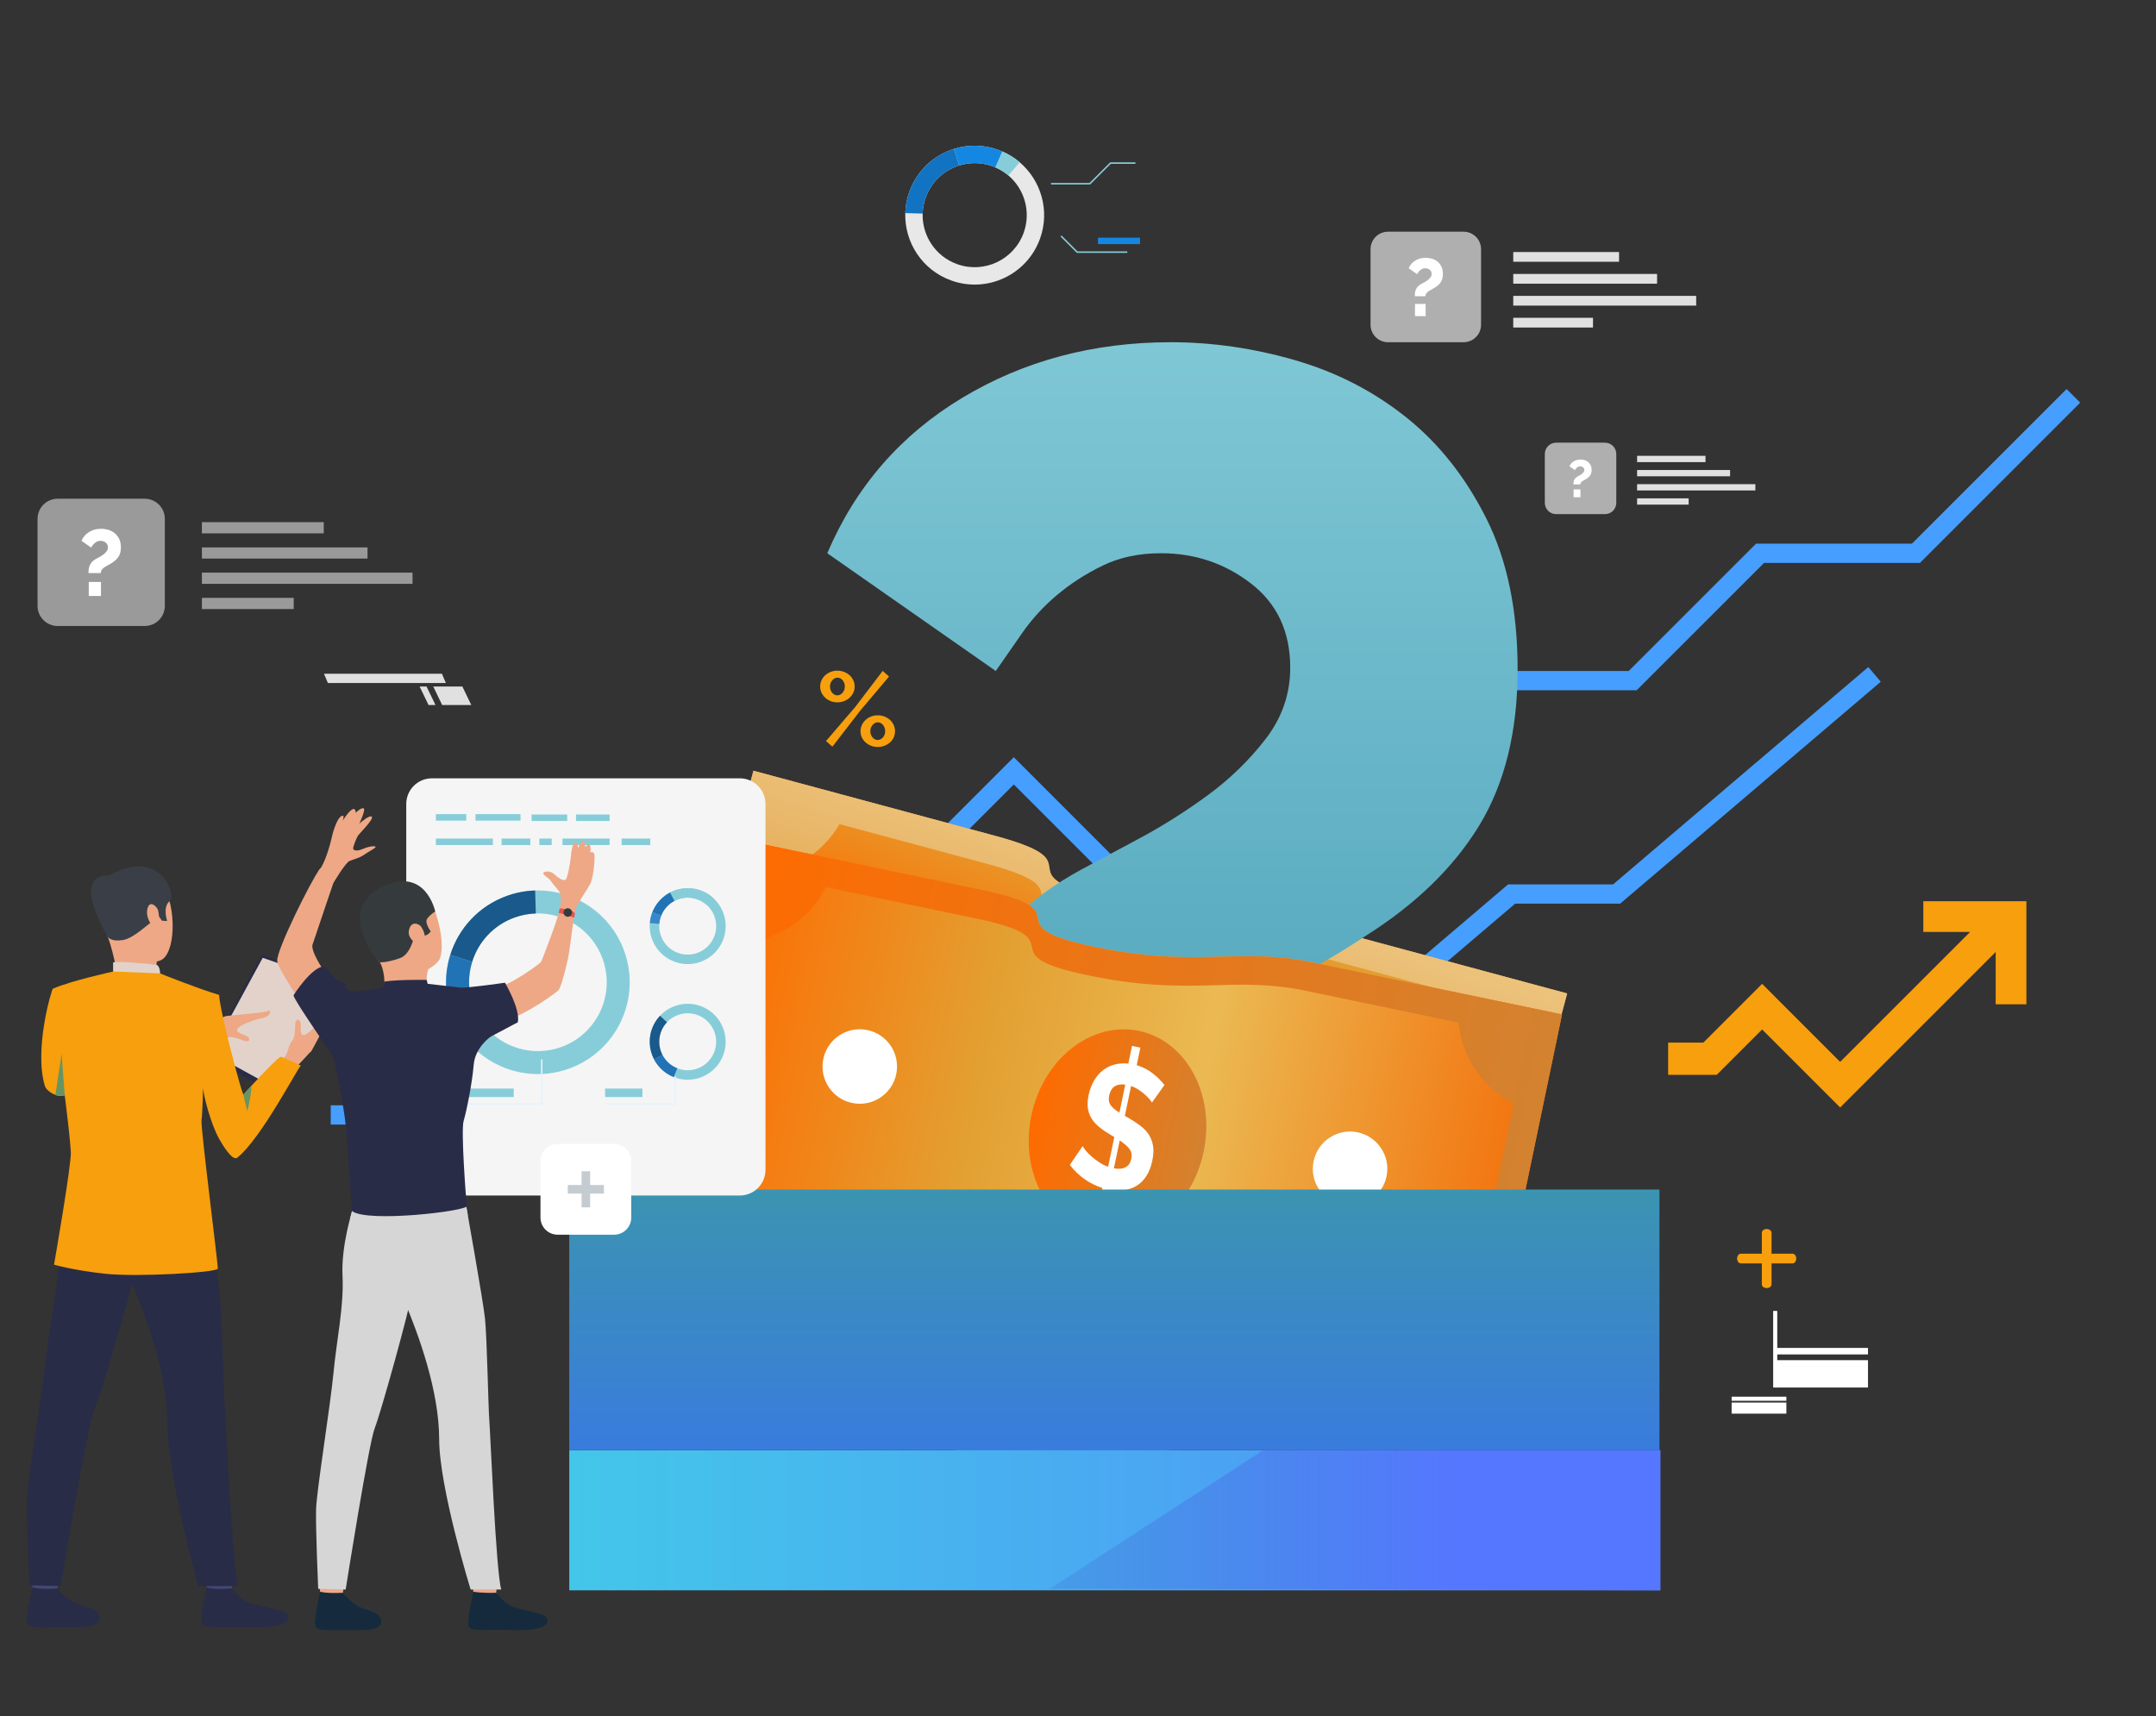 <svg width="402" height="320" viewBox="0 0 402 320" fill="none" xmlns="http://www.w3.org/2000/svg">
<rect x="0" y="0" width="402" height="320" fill="#333333" stroke="none"/>
<path d="M75.018 209.703H61.664V206.112H73.531L93.585 186.057L108.167 200.639L142.999 165.806L153.713 176.521L189.029 141.204L210.192 162.367H234.321L271.563 125.125H303.681L327.425 101.381H356.49L385.328 72.543L387.868 75.082L357.977 104.972H328.913L305.169 128.716H273.05L235.808 165.958H208.705L189.029 146.283L153.713 181.599L142.999 170.885L108.167 205.717L93.585 191.136L75.018 209.703Z" fill="url(#paint0_linear_94_174)"/>
<path d="M72.243 228.31L69.915 225.577L95.632 204.188H119.101L172.35 158.824L205.653 187.196H230.213L242.626 197.771L281.192 164.916H300.767L348.355 124.389L350.684 127.123L302.089 168.507H282.514L242.626 202.489L228.89 190.787H204.331L172.35 163.541L120.423 207.779H96.954L72.243 228.31Z" fill="url(#paint1_linear_94_174)"/>
<path d="M292.21 185.252L273.355 255.257L227.447 242.892C213.561 239.152 206.186 242.834 186.916 237.644C167.645 232.454 185.956 231.049 166.686 225.859L121.627 213.723L140.482 143.72L185.54 155.856C204.81 161.046 186.499 162.452 205.77 167.642C225.04 172.832 232.415 169.147 246.301 172.887L292.21 185.252Z" fill="url(#paint2_linear_94_174)"/>
<path d="M224.037 206.933C221.23 217.357 211.859 223.896 203.107 221.539C194.356 219.182 189.537 208.821 192.344 198.397C195.152 187.973 204.522 181.434 213.274 183.791C222.026 186.148 226.845 196.509 224.037 206.933Z" fill="url(#paint3_linear_94_174)"/>
<path d="M214.919 197.279C214.856 197.103 214.713 196.871 214.488 196.583C214.263 196.295 213.989 195.987 213.664 195.661C213.34 195.335 212.971 195.02 212.558 194.715C212.145 194.411 211.7 194.16 211.222 193.963L209.739 199.466L210.329 199.83C211.137 200.366 211.858 200.902 212.494 201.436C213.128 201.971 213.629 202.561 213.996 203.206C214.363 203.85 214.587 204.565 214.669 205.349C214.751 206.133 214.652 207.045 214.373 208.084C214.058 209.25 213.623 210.202 213.068 210.939C212.512 211.677 211.876 212.233 211.161 212.609C210.446 212.985 209.672 213.204 208.841 213.264C208.009 213.324 207.169 213.262 206.321 213.08L205.378 216.579L203.84 216.165L204.791 212.634C203.624 212.205 202.539 211.589 201.537 210.785C200.535 209.981 199.682 209.052 198.976 207.997L201.559 204.633C201.65 204.839 201.825 205.126 202.084 205.491C202.343 205.856 202.671 206.235 203.07 206.626C203.468 207.018 203.922 207.407 204.432 207.795C204.941 208.183 205.492 208.501 206.084 208.752L207.558 203.28C207.415 203.197 207.274 203.108 207.135 203.013C206.996 202.919 206.858 202.819 206.721 202.714C205.929 202.182 205.261 201.655 204.714 201.133C204.168 200.61 203.745 200.053 203.447 199.461C203.148 198.869 202.976 198.231 202.931 197.548C202.886 196.865 202.981 196.089 203.215 195.219C203.5 194.159 203.905 193.25 204.43 192.493C204.954 191.736 205.557 191.13 206.238 190.677C206.919 190.224 207.665 189.924 208.473 189.778C209.282 189.632 210.108 189.627 210.951 189.763L211.825 186.518L213.363 186.932L212.498 190.145C213.597 190.555 214.557 191.121 215.38 191.843C216.202 192.565 216.89 193.33 217.442 194.138L214.919 197.279ZM207.043 195.499C206.848 196.22 206.902 196.82 207.204 197.299C207.505 197.778 208.026 198.277 208.766 198.795L210.154 193.641C208.496 193.331 207.459 193.951 207.043 195.499ZM210.486 207.514C210.68 206.793 210.592 206.167 210.222 205.635C209.852 205.103 209.286 204.553 208.523 203.983L207.144 209.105C208.972 209.529 210.086 208.999 210.486 207.514Z" fill="#79FDAA"/>
<path d="M286.959 183.837L273.491 180.21L246.301 172.887C232.415 169.147 225.04 172.832 205.77 167.642C186.499 162.452 204.811 161.046 185.54 155.856L158.508 148.575L145.733 145.135L140.481 143.72L139.067 148.972L135.44 162.44L126.483 195.696L123.042 208.471L121.627 213.723L126.879 215.137L140.347 218.764L166.686 225.858C185.956 231.049 167.645 232.454 186.916 237.644C206.186 242.834 213.562 239.149 227.447 242.889L255.329 250.399C255.329 250.4 255.329 250.401 255.329 250.402L268.104 253.843L273.356 255.257L273.356 255.254L274.771 250.002L278.397 236.537L287.355 203.278L290.796 190.503L292.21 185.252L286.959 183.837ZM257.316 245.301L228.862 237.638C214.976 233.898 207.6 237.583 188.33 232.393C169.06 227.203 187.371 225.797 168.101 220.607L140.982 213.303C140.776 206.851 137.213 200.898 131.58 197.681L140.901 163.075C147.353 162.869 153.306 159.306 156.523 153.673L184.126 161.107C203.396 166.298 185.085 167.703 204.355 172.893C223.626 178.083 231.001 174.398 244.887 178.138L272.855 185.671C273.062 192.123 276.625 198.076 282.258 201.293L272.936 235.902C266.485 236.108 260.533 239.67 257.316 245.301Z" fill="url(#paint4_linear_94_174)"/>
<path d="M167.632 189.24C166.635 192.944 162.824 195.138 159.12 194.14C155.416 193.143 153.222 189.331 154.22 185.628C155.217 181.924 159.029 179.73 162.732 180.728C166.436 181.725 168.63 185.536 167.632 189.24Z" fill="url(#paint5_linear_94_174)"/>
<path d="M257.805 213.527C256.807 217.231 252.996 219.424 249.292 218.427C245.588 217.429 243.395 213.618 244.392 209.914C245.39 206.21 249.201 204.017 252.905 205.014C256.608 206.012 258.802 209.823 257.805 213.527Z" fill="url(#paint6_linear_94_174)"/>
<path d="M177.127 208.395C177.127 203.719 177.432 199.245 178.042 194.974C178.652 190.704 179.819 186.586 181.55 182.622C183.275 178.656 185.767 174.947 189.023 171.488C192.272 168.032 196.544 164.881 201.833 162.032C204.476 160.612 207.981 158.729 212.358 156.389C216.729 154.053 220.998 151.356 225.168 148.306C229.333 145.256 232.946 141.748 235.995 137.782C239.047 133.818 240.572 129.395 240.572 124.514C240.572 117.804 238.133 112.571 233.251 108.806C228.372 105.045 222.775 103.163 216.476 103.163C212.404 103.163 208.797 103.925 205.646 105.45C202.492 106.976 199.646 108.806 197.105 110.94C194.561 113.076 192.377 115.468 190.547 118.109C188.718 120.754 187.088 123.095 185.669 125.124L154.251 103.163C159.536 90.762 167.924 81.101 179.416 74.186C190.902 67.276 203.863 63.816 218.306 63.816C226.031 63.816 233.756 64.935 241.487 67.17C249.212 69.411 256.127 72.967 262.229 77.846C268.328 82.726 273.308 89.033 277.174 96.758C281.036 104.487 282.971 113.839 282.971 124.82C282.971 136.41 280.577 146.123 275.803 153.949C271.023 161.78 263.954 168.643 254.602 174.538C250.333 177.388 246.009 179.928 241.638 182.164C237.264 184.404 233.251 186.738 229.592 189.179C225.932 191.619 222.982 194.365 220.745 197.414C218.506 200.465 217.391 204.126 217.391 208.395H177.127V208.395ZM178.042 283.125V237.373H218.001V283.125H178.042Z" fill="url(#paint7_linear_94_174)"/>
<path d="M291.253 189.167L276.446 260.139L229.903 250.429C215.826 247.492 208.675 251.591 189.138 247.515C169.602 243.439 187.802 240.986 168.266 236.91L122.585 227.38L137.391 156.411L183.072 165.941C202.608 170.017 184.408 172.471 203.944 176.546C223.481 180.622 230.632 176.52 244.71 179.457L291.253 189.167Z" fill="url(#paint8_linear_94_174)"/>
<path d="M224.436 214.725C222.231 225.293 213.251 232.359 204.379 230.508C195.506 228.657 190.101 218.59 192.305 208.022C194.51 197.454 203.49 190.388 212.363 192.239C221.235 194.09 226.641 204.158 224.436 214.725Z" fill="url(#paint9_linear_94_174)"/>
<path d="M214.78 205.61C214.707 205.438 214.55 205.214 214.309 204.939C214.068 204.665 213.777 204.374 213.434 204.067C213.091 203.76 212.705 203.466 212.276 203.186C211.846 202.906 211.387 202.681 210.898 202.511L209.734 208.09L210.343 208.419C211.181 208.909 211.932 209.402 212.597 209.899C213.261 210.397 213.795 210.957 214.198 211.579C214.601 212.202 214.866 212.902 214.994 213.68C215.12 214.458 215.074 215.374 214.854 216.427C214.608 217.61 214.228 218.585 213.715 219.353C213.202 220.121 212.6 220.713 211.908 221.129C211.215 221.546 210.455 221.808 209.629 221.916C208.802 222.024 207.959 222.011 207.102 221.877L206.362 225.424L204.803 225.099L205.55 221.519C204.36 221.159 203.241 220.606 202.195 219.861C201.148 219.115 200.243 218.236 199.478 217.224L201.864 213.717C201.966 213.918 202.157 214.194 202.437 214.543C202.716 214.894 203.066 215.252 203.486 215.62C203.906 215.989 204.382 216.351 204.913 216.709C205.444 217.067 206.012 217.354 206.618 217.569L207.775 212.023C207.628 211.947 207.482 211.866 207.338 211.78C207.193 211.694 207.049 211.602 206.907 211.505C206.086 211.02 205.388 210.532 204.813 210.042C204.237 209.551 203.783 209.019 203.451 208.445C203.119 207.871 202.911 207.244 202.827 206.565C202.743 205.886 202.793 205.105 202.977 204.224C203.201 203.149 203.553 202.218 204.033 201.432C204.513 200.646 205.08 200.007 205.735 199.516C206.388 199.024 207.115 198.682 207.914 198.489C208.713 198.298 209.538 198.245 210.387 198.332L211.073 195.043L212.632 195.368L211.953 198.625C213.073 198.972 214.065 199.482 214.928 200.155C215.79 200.828 216.52 201.553 217.118 202.328L214.78 205.61ZM206.814 204.284C206.662 205.015 206.749 205.612 207.078 206.072C207.406 206.534 207.955 207.002 208.724 207.476L209.814 202.252C208.141 202.037 207.141 202.715 206.814 204.284ZM210.941 216.082C211.093 215.352 210.969 214.731 210.57 214.221C210.17 213.712 209.573 213.195 208.779 212.67L207.696 217.862C209.545 218.18 210.627 217.587 210.941 216.082Z" fill="white"/>
<path d="M285.929 188.056L272.275 185.208L244.71 179.457C230.632 176.52 223.481 180.622 203.944 176.546C184.408 172.471 202.608 170.017 183.072 165.941L155.667 160.223L142.715 157.521L137.391 156.41L136.28 161.734L133.432 175.388L126.398 209.104L123.696 222.055L122.585 227.379L127.909 228.49L141.563 231.339L168.266 236.91C187.802 240.985 169.602 243.439 189.138 247.515C208.675 251.591 215.826 247.489 229.904 250.426L258.171 256.323C258.171 256.324 258.171 256.325 258.17 256.326L271.123 259.028L276.446 260.139L276.447 260.136L277.557 254.812L280.405 241.161L287.44 207.442L290.142 194.491L291.253 189.167L285.929 188.056ZM259.862 251.12L231.015 245.102C216.937 242.165 209.785 246.267 190.249 242.191C170.712 238.116 188.913 235.662 169.376 231.586L141.883 225.85C141.307 219.421 137.409 213.681 131.601 210.794L138.92 175.709C145.35 175.133 151.089 171.235 153.977 165.426L181.961 171.265C201.497 175.341 183.297 177.795 202.833 181.87C222.37 185.946 229.522 181.844 243.599 184.781L271.954 190.696C272.53 197.126 276.429 202.865 282.237 205.753L274.917 240.84C268.488 241.416 262.75 245.314 259.862 251.12Z" fill="url(#paint10_linear_94_174)"/>
<path d="M167.109 200.298C166.326 204.053 162.647 206.462 158.892 205.678C155.137 204.895 152.728 201.216 153.512 197.461C154.295 193.706 157.974 191.297 161.729 192.08C165.484 192.864 167.893 196.543 167.109 200.298Z" fill="url(#paint11_linear_94_174)"/>
<path d="M258.527 219.37C257.743 223.125 254.064 225.534 250.309 224.75C246.554 223.967 244.145 220.288 244.929 216.533C245.712 212.778 249.391 210.369 253.146 211.152C256.901 211.936 259.31 215.615 258.527 219.37Z" fill="white"/>
<path d="M82.443 131.466H87.875L86.212 128.018H80.781L82.443 131.466Z" fill="#E0E0E0"/>
<path d="M79.902 131.466H81.196L79.534 128.018H78.239L79.902 131.466Z" fill="#E0E0E0"/>
<path d="M61.136 127.36H83.129L82.4 125.636H60.406L61.136 127.36Z" fill="#E0E0E0"/>
<path d="M331 252.567H348.298V251.354H331V252.567Z" fill="white"/>
<path d="M331 258.738H348.298V253.64H331V258.738Z" fill="white"/>
<path d="M322.874 261.213H333.079V260.451H322.874V261.213Z" fill="white"/>
<path d="M322.874 263.61H333.079V261.546H322.874V263.61Z" fill="white"/>
<path d="M330.619 258.737H331.38V244.454H330.619V258.737Z" fill="white"/>
<path d="M105.189 153.364H118.814V150.895H105.189V153.364Z" fill="#E8E8E8"/>
<path d="M105.189 150.208H118.814V149.744H105.189V150.208Z" fill="#E8E8E8"/>
<path d="M309.575 270.423H106.143V296.557H309.575V270.423Z" fill="url(#paint12_linear_94_174)"/>
<path d="M309.575 296.557V270.423H235.541L195.749 296.262L309.575 296.557Z" fill="url(#paint13_linear_94_174)"/>
<path d="M309.415 221.821H106.143V270.423H309.415V221.821Z" fill="url(#paint14_linear_94_174)"/>
<path opacity="0.72" d="M290.149 95.874H299.258C300.423 95.874 301.366 94.93 301.366 93.766V84.656C301.366 83.492 300.423 82.549 299.258 82.549H290.149C288.985 82.549 288.041 83.492 288.041 84.656V93.766C288.041 94.93 288.985 95.874 290.149 95.874Z" fill="#E0E0E0"/>
<path d="M318.004 85.001H305.248V86.173H318.004V85.001Z" fill="#E0E0E0"/>
<path d="M327.3 90.286H305.248V91.458H327.3V90.286Z" fill="#E0E0E0"/>
<path d="M322.586 87.644H305.248V88.816H322.586V87.644Z" fill="#E0E0E0"/>
<path d="M314.861 92.929H305.248V94.101H314.861V92.929Z" fill="#E0E0E0"/>
<path d="M293.373 90.332C293.373 90.182 293.382 90.038 293.402 89.901C293.422 89.764 293.459 89.632 293.515 89.505C293.57 89.378 293.65 89.259 293.754 89.148C293.859 89.037 293.996 88.936 294.165 88.844C294.25 88.799 294.363 88.739 294.503 88.663C294.643 88.588 294.78 88.502 294.914 88.404C295.048 88.306 295.164 88.194 295.261 88.067C295.359 87.939 295.408 87.797 295.408 87.641C295.408 87.425 295.33 87.258 295.173 87.137C295.017 87.016 294.837 86.956 294.635 86.956C294.504 86.956 294.389 86.98 294.288 87.029C294.186 87.078 294.095 87.137 294.014 87.205C293.932 87.274 293.862 87.351 293.803 87.435C293.745 87.52 293.692 87.595 293.647 87.66L292.639 86.956C292.808 86.558 293.077 86.248 293.446 86.026C293.815 85.805 294.23 85.693 294.694 85.693C294.942 85.693 295.19 85.729 295.438 85.801C295.685 85.873 295.907 85.987 296.103 86.144C296.299 86.3 296.459 86.503 296.582 86.75C296.706 86.998 296.768 87.299 296.768 87.651C296.768 88.023 296.692 88.334 296.538 88.585C296.385 88.837 296.158 89.057 295.858 89.246C295.721 89.337 295.582 89.419 295.442 89.491C295.302 89.562 295.173 89.637 295.056 89.716C294.939 89.794 294.844 89.882 294.772 89.98C294.7 90.078 294.664 90.195 294.664 90.332H293.373V90.332ZM293.402 92.73V91.262H294.684V92.73H293.402Z" fill="white"/>
<path opacity="0.72" d="M258.805 63.816H272.894C274.695 63.816 276.154 62.356 276.154 60.555V46.467C276.154 44.666 274.695 43.206 272.894 43.206H258.805C257.005 43.206 255.545 44.666 255.545 46.467V60.555C255.545 62.356 257.005 63.816 258.805 63.816Z" fill="#E0E0E0"/>
<path d="M301.885 46.999H282.157V48.812H301.885V46.999Z" fill="#E0E0E0"/>
<path d="M316.263 55.173H282.157V56.986H316.263V55.173Z" fill="#E0E0E0"/>
<path d="M308.973 51.086H282.157V52.899H308.973V51.086Z" fill="#E0E0E0"/>
<path d="M297.025 59.261H282.157V61.073H297.025V59.261Z" fill="#E0E0E0"/>
<path d="M263.791 55.244C263.791 55.012 263.807 54.79 263.837 54.578C263.867 54.366 263.925 54.161 264.011 53.965C264.097 53.768 264.22 53.584 264.382 53.412C264.543 53.241 264.755 53.084 265.017 52.943C265.149 52.873 265.322 52.779 265.54 52.663C265.756 52.547 265.968 52.413 266.175 52.262C266.382 52.111 266.561 51.937 266.713 51.74C266.864 51.543 266.94 51.324 266.94 51.081C266.94 50.748 266.819 50.489 266.576 50.302C266.334 50.115 266.056 50.022 265.744 50.022C265.542 50.022 265.363 50.06 265.206 50.135C265.05 50.211 264.909 50.302 264.783 50.408C264.656 50.514 264.548 50.632 264.457 50.763C264.367 50.895 264.286 51.011 264.215 51.111L262.656 50.022C262.919 49.406 263.335 48.927 263.905 48.584C264.475 48.241 265.118 48.069 265.835 48.069C266.218 48.069 266.601 48.125 266.985 48.236C267.368 48.347 267.712 48.523 268.014 48.766C268.317 49.008 268.564 49.321 268.756 49.704C268.948 50.088 269.043 50.552 269.043 51.096C269.043 51.671 268.925 52.153 268.688 52.542C268.451 52.93 268.1 53.271 267.636 53.563C267.424 53.705 267.209 53.831 266.993 53.942C266.776 54.053 266.576 54.169 266.395 54.29C266.213 54.411 266.067 54.547 265.956 54.699C265.845 54.85 265.79 55.032 265.79 55.243H263.791V55.244ZM263.837 58.952V56.681H265.819V58.952H263.837Z" fill="white"/>
<path opacity="0.72" d="M10.755 116.734H26.979C29.053 116.734 30.734 115.053 30.734 112.979V96.755C30.734 94.681 29.053 93 26.979 93H10.755C8.681 93 7 94.681 7 96.755V112.979C7 115.053 8.681 116.734 10.755 116.734Z" fill="#C2C2C2"/>
<path opacity="0.72" d="M60.365 97.368H37.646V99.455H60.365V97.368Z" fill="#C2C2C2"/>
<path opacity="0.72" d="M76.922 106.782H37.646V108.869H76.922V106.782Z" fill="#C2C2C2"/>
<path opacity="0.72" d="M68.527 102.075H37.646V104.162H68.527V102.075Z" fill="#C2C2C2"/>
<path opacity="0.72" d="M54.768 111.488H37.646V113.576H54.768V111.488Z" fill="#C2C2C2"/>
<path d="M16.496 106.863C16.496 106.596 16.514 106.34 16.549 106.096C16.584 105.852 16.65 105.616 16.749 105.39C16.848 105.163 16.99 104.951 17.176 104.754C17.362 104.556 17.606 104.376 17.908 104.213C18.059 104.132 18.26 104.025 18.51 103.891C18.759 103.757 19.003 103.603 19.242 103.429C19.48 103.255 19.686 103.054 19.86 102.828C20.035 102.601 20.122 102.348 20.122 102.069C20.122 101.686 19.983 101.387 19.704 101.172C19.425 100.957 19.105 100.849 18.745 100.849C18.512 100.849 18.306 100.893 18.126 100.98C17.946 101.067 17.783 101.172 17.638 101.294C17.493 101.416 17.368 101.553 17.263 101.703C17.159 101.855 17.066 101.988 16.985 102.104L15.19 100.849C15.492 100.141 15.971 99.589 16.628 99.194C17.284 98.799 18.024 98.601 18.85 98.601C19.291 98.601 19.733 98.665 20.174 98.793C20.616 98.921 21.011 99.124 21.36 99.403C21.708 99.681 21.993 100.042 22.214 100.483C22.434 100.925 22.545 101.459 22.545 102.087C22.545 102.749 22.408 103.304 22.135 103.751C21.862 104.199 21.458 104.591 20.924 104.928C20.68 105.091 20.433 105.236 20.183 105.364C19.933 105.492 19.704 105.625 19.495 105.765C19.286 105.904 19.117 106.061 18.989 106.235C18.861 106.41 18.798 106.619 18.798 106.863H16.496ZM16.549 111.133V108.518H18.832V111.133H16.549Z" fill="white"/>
<path d="M193.928 44.479C195.792 39.265 194.109 33.644 190.127 30.256C189.178 29.449 188.098 28.768 186.904 28.25C186.641 28.136 186.371 28.029 186.097 27.931C183.341 26.945 180.473 26.951 177.88 27.762C174.138 28.934 170.971 31.785 169.549 35.761C169.079 37.074 168.835 38.411 168.795 39.733C168.631 45.192 171.96 50.371 177.379 52.309C184.111 54.716 191.52 51.211 193.928 44.479ZM178.469 49.258C174.406 47.805 171.911 43.922 172.034 39.83C172.064 38.839 172.248 37.836 172.6 36.852C173.665 33.871 176.04 31.733 178.846 30.855C180.789 30.247 182.94 30.242 185.006 30.981C185.212 31.055 185.414 31.135 185.611 31.221C186.506 31.609 187.316 32.12 188.028 32.725C191.013 35.265 192.275 39.479 190.877 43.388C189.071 48.435 183.517 51.063 178.469 49.258Z" fill="#E8E8E8"/>
<path d="M178.845 30.855L177.88 27.763C174.138 28.934 170.971 31.785 169.549 35.761C169.079 37.074 168.835 38.411 168.795 39.733L172.034 39.83C172.064 38.839 172.248 37.836 172.599 36.852C173.665 33.871 176.04 31.733 178.845 30.855Z" fill="#1173C2"/>
<path d="M185.611 31.221L186.904 28.25C186.641 28.136 186.371 28.029 186.097 27.931C183.341 26.945 180.472 26.951 177.879 27.762L178.845 30.855C180.789 30.247 182.94 30.243 185.006 30.982C185.212 31.055 185.413 31.135 185.611 31.221Z" fill="#1487E3"/>
<path d="M190.126 30.256C189.177 29.449 188.098 28.768 186.904 28.25L185.611 31.221C186.506 31.609 187.316 32.12 188.027 32.725L190.126 30.256Z" fill="#87CDD9"/>
<path d="M203.269 34.398H195.961V34.118H203.153L207 30.27H211.712V30.551H207.116L203.269 34.398Z" fill="#87CDD9"/>
<path d="M210.194 47.162H200.791L197.744 44.115L197.942 43.917L200.907 46.882H210.194V47.162Z" fill="#87CDD9"/>
<path d="M212.569 44.323H204.723V45.519H212.569V44.323Z" fill="#1487E3"/>
<path d="M334.224 235.594H324.595C324.21 235.594 323.898 235.188 323.898 234.688C323.898 234.188 324.21 233.782 324.595 233.782H334.224C334.609 233.782 334.921 234.188 334.921 234.688C334.921 235.188 334.609 235.594 334.224 235.594Z" fill="#F79F0D"/>
<path d="M330.316 229.873V239.503C330.316 239.887 329.91 240.199 329.41 240.199C328.909 240.199 328.504 239.887 328.504 239.503V229.873C328.504 229.489 328.909 229.177 329.41 229.177C329.91 229.177 330.316 229.489 330.316 229.873Z" fill="#F79F0D"/>
<path d="M156.141 130.971C155.686 130.971 155.264 130.893 154.874 130.738C154.484 130.581 154.147 130.37 153.86 130.104C153.575 129.838 153.347 129.526 153.178 129.168C153.009 128.811 152.925 128.425 152.925 128.008C152.925 127.606 153.009 127.222 153.178 126.858C153.347 126.495 153.575 126.183 153.86 125.923C154.146 125.663 154.484 125.455 154.874 125.299C155.264 125.143 155.686 125.065 156.141 125.065C156.583 125.065 157.002 125.143 157.399 125.299C157.795 125.455 158.136 125.663 158.422 125.923C158.708 126.183 158.935 126.495 159.104 126.858C159.273 127.222 159.358 127.606 159.358 128.008C159.358 128.425 159.273 128.811 159.104 129.168C158.935 129.526 158.708 129.838 158.422 130.104C158.136 130.37 157.795 130.582 157.399 130.738C157.002 130.893 156.583 130.971 156.141 130.971ZM154.017 138.184L159.514 131.77L164.582 125.104L165.771 126.156L160.45 132.452L155.206 139.236L154.017 138.184ZM156.141 129.665C156.336 129.665 156.515 129.62 156.677 129.529C156.84 129.438 156.986 129.318 157.116 129.168C157.246 129.019 157.346 128.844 157.418 128.642C157.489 128.441 157.525 128.23 157.525 128.008C157.525 127.554 157.389 127.167 157.116 126.849C156.843 126.531 156.518 126.371 156.141 126.371C155.947 126.371 155.768 126.417 155.605 126.507C155.443 126.599 155.297 126.719 155.167 126.868C155.037 127.018 154.936 127.19 154.865 127.385C154.793 127.58 154.757 127.788 154.757 128.008C154.757 128.464 154.894 128.853 155.167 129.178C155.44 129.503 155.764 129.665 156.141 129.665ZM163.666 139.295C163.211 139.295 162.788 139.217 162.399 139.061C162.009 138.905 161.671 138.697 161.385 138.437C161.099 138.177 160.871 137.869 160.702 137.511C160.533 137.154 160.449 136.767 160.449 136.351C160.449 135.936 160.534 135.549 160.702 135.191C160.871 134.834 161.099 134.522 161.385 134.256C161.67 133.99 162.009 133.778 162.399 133.622C162.788 133.466 163.211 133.388 163.666 133.388C164.12 133.388 164.543 133.466 164.933 133.622C165.323 133.778 165.664 133.99 165.956 134.256C166.248 134.522 166.476 134.834 166.638 135.191C166.801 135.549 166.882 135.936 166.882 136.351C166.882 136.767 166.801 137.154 166.638 137.511C166.476 137.869 166.248 138.177 165.956 138.437C165.664 138.697 165.322 138.905 164.933 139.061C164.543 139.217 164.12 139.295 163.666 139.295ZM163.666 137.989C163.86 137.989 164.039 137.944 164.202 137.852C164.364 137.762 164.51 137.641 164.64 137.492C164.77 137.342 164.871 137.17 164.942 136.975C165.014 136.78 165.05 136.572 165.05 136.351C165.05 136.117 165.011 135.9 164.933 135.698C164.855 135.497 164.754 135.321 164.63 135.172C164.507 135.023 164.361 134.906 164.192 134.821C164.023 134.737 163.847 134.695 163.666 134.695C163.471 134.695 163.292 134.74 163.129 134.831C162.967 134.922 162.821 135.042 162.691 135.192C162.561 135.341 162.46 135.516 162.389 135.718C162.317 135.92 162.282 136.13 162.282 136.351C162.282 136.807 162.418 137.193 162.691 137.511C162.964 137.83 163.288 137.989 163.666 137.989Z" fill="#F79F0D"/>
<path d="M358.613 168.06V173.785H367.337L343.108 198.014L328.558 183.463L317.606 194.415H311.034V200.428H320.097L328.558 191.968L343.108 206.519L372.109 177.518V187.281H377.834V168.06H358.613Z" fill="#F79F0D"/>
<path d="M137.944 222.934H80.534C77.891 222.934 75.748 220.791 75.748 218.148V149.925C75.748 147.281 77.891 145.138 80.534 145.138H137.944C140.587 145.138 142.73 147.281 142.73 149.925V218.148C142.73 220.791 140.587 222.934 137.944 222.934Z" fill="#F5F5F5"/>
<path d="M116.411 177.406C113.848 170.24 107 165.839 99.782 166.056C98.034 166.108 96.266 166.432 94.529 167.052C89.272 168.933 85.502 173.121 83.953 178.068C82.879 181.497 82.873 185.29 84.176 188.934C84.305 189.297 84.446 189.653 84.597 190.001C85.283 191.58 86.183 193.007 87.251 194.262C91.73 199.528 99.163 201.754 106.058 199.288C114.96 196.105 119.595 186.308 116.411 177.406ZM104.615 195.254C99.446 197.103 93.874 195.435 90.515 191.487C89.715 190.546 89.039 189.475 88.526 188.292C88.413 188.031 88.307 187.764 88.21 187.492C87.233 184.76 87.238 181.915 88.043 179.345C89.204 175.635 92.03 172.495 95.972 171.086C97.273 170.621 98.6 170.378 99.91 170.339C105.321 170.175 110.456 173.475 112.378 178.848C114.765 185.522 111.289 192.867 104.615 195.254Z" fill="#87CDD9"/>
<path d="M88.042 179.345L83.953 178.068C85.502 173.121 89.272 168.933 94.529 167.052C96.265 166.432 98.034 166.108 99.782 166.056L99.909 170.339C98.599 170.379 97.273 170.621 95.972 171.086C92.03 172.495 89.204 175.635 88.042 179.345Z" fill="#1A598C"/>
<path d="M88.526 188.292L84.597 190.002C84.446 189.653 84.306 189.297 84.176 188.934C82.873 185.291 82.879 181.497 83.953 178.068L88.043 179.345C87.238 181.915 87.233 184.76 88.21 187.492C88.307 187.764 88.413 188.031 88.526 188.292Z" fill="#2273B5"/>
<path d="M87.251 194.263C86.183 193.008 85.283 191.58 84.598 190.002L88.526 188.292C89.04 189.475 89.715 190.546 90.515 191.487L87.251 194.263Z" fill="#3788CC"/>
<path d="M131.253 187.862C128.407 186.516 125.117 187.232 123.069 189.406C122.573 189.933 122.15 190.545 121.824 191.234C120.836 193.322 120.958 195.65 121.952 197.55C122.641 198.867 123.749 199.978 125.196 200.663C125.34 200.731 125.486 200.794 125.631 200.852C126.294 201.113 126.974 201.267 127.654 201.322C130.504 201.552 133.329 200.029 134.625 197.291C136.298 193.756 134.788 189.535 131.253 187.862ZM133.023 196.533C132.052 198.586 129.934 199.728 127.797 199.555C127.288 199.514 126.777 199.399 126.281 199.203C126.171 199.159 126.062 199.112 125.954 199.061C124.869 198.548 124.039 197.714 123.522 196.727C122.777 195.302 122.685 193.557 123.426 191.992C123.67 191.475 123.988 191.017 124.359 190.622C125.894 188.991 128.361 188.454 130.495 189.464C133.145 190.718 134.277 193.882 133.023 196.533Z" fill="#87CDD9"/>
<path d="M123.522 196.727L121.952 197.55C120.958 195.649 120.836 193.322 121.824 191.234C122.15 190.544 122.573 189.933 123.069 189.406L124.359 190.622C123.988 191.016 123.67 191.475 123.426 191.992C122.685 193.557 122.777 195.302 123.522 196.727Z" fill="#1A598C"/>
<path d="M126.281 199.203L125.632 200.852C125.486 200.794 125.34 200.731 125.196 200.663C123.749 199.978 122.642 198.867 121.953 197.55L123.523 196.727C124.039 197.714 124.869 198.548 125.954 199.061C126.062 199.112 126.171 199.159 126.281 199.203Z" fill="#2273B5"/>
<path d="M134.625 175.729C135.971 172.883 135.255 169.592 133.08 167.545C132.554 167.049 131.942 166.626 131.253 166.3C129.165 165.312 126.837 165.434 124.937 166.428C123.62 167.117 122.509 168.225 121.824 169.672C121.756 169.816 121.693 169.961 121.635 170.107C121.374 170.769 121.22 171.45 121.165 172.13C120.935 174.98 122.458 177.805 125.196 179.101C128.731 180.773 132.952 179.264 134.625 175.729ZM125.954 177.499C123.901 176.528 122.759 174.41 122.932 172.273C122.973 171.763 123.088 171.253 123.284 170.756C123.328 170.647 123.375 170.538 123.426 170.43C123.939 169.345 124.772 168.515 125.76 167.998C127.184 167.253 128.929 167.161 130.495 167.902C131.011 168.146 131.47 168.463 131.865 168.835C133.496 170.37 134.032 172.837 133.023 174.971C131.769 177.621 128.604 178.753 125.954 177.499Z" fill="#87CDD9"/>
<path d="M125.76 167.998L124.937 166.428C126.837 165.434 129.165 165.312 131.253 166.3C131.942 166.626 132.554 167.049 133.08 167.545L131.865 168.835C131.47 168.463 131.012 168.146 130.495 167.902C128.929 167.161 127.184 167.253 125.76 167.998Z" fill="#87CDD9"/>
<path d="M123.284 170.757L121.635 170.108C121.692 169.962 121.756 169.816 121.824 169.672C122.508 168.225 123.62 167.117 124.937 166.429L125.759 167.998C124.772 168.515 123.939 169.345 123.425 170.43C123.374 170.538 123.327 170.647 123.284 170.757Z" fill="#2273B5"/>
<path d="M121.165 172.13C121.22 171.45 121.374 170.77 121.635 170.108L123.285 170.757C123.088 171.253 122.973 171.764 122.932 172.273L121.165 172.13Z" fill="#3788CC"/>
<path d="M126.049 205.989H112.827V205.726H125.786V200.731H126.049V205.989Z" fill="#E2F3FE"/>
<path d="M101.149 205.989H83.953V205.726H100.887V197.55H101.149V205.989Z" fill="#E2F3FE"/>
<path d="M95.785 202.991H83.953V204.568H95.785V202.991Z" fill="#87CDD9"/>
<path d="M119.787 202.991H112.827V204.568H119.787V202.991Z" fill="#87CDD9"/>
<path d="M86.936 151.816H81.272V153.026H86.936V151.816Z" fill="#87CDD9"/>
<path d="M113.668 156.373H104.881V157.583H113.668V156.373Z" fill="#87CDD9"/>
<path d="M98.884 156.373H93.52V157.583H98.884V156.373Z" fill="#87CDD9"/>
<path d="M91.9 156.373H81.272V157.583H91.9V156.373Z" fill="#87CDD9"/>
<path d="M97.051 151.816H88.66V153.026H97.051V151.816Z" fill="#87CDD9"/>
<path d="M102.868 156.373H100.563V157.583H102.868V156.373Z" fill="#87CDD9"/>
<path d="M113.667 151.883H107.399V153.094H113.667V151.883Z" fill="#87CDD9"/>
<path d="M121.249 156.373H115.903V157.583H121.249V156.373Z" fill="#87CDD9"/>
<path d="M105.759 151.883H99.114V153.094H105.759V151.883Z" fill="#87CDD9"/>
<path d="M114.508 230.24H103.971C102.206 230.24 100.776 228.81 100.776 227.046V216.509C100.776 214.745 102.206 213.315 103.971 213.315H114.508C116.272 213.315 117.702 214.745 117.702 216.509V227.046C117.702 228.81 116.272 230.24 114.508 230.24Z" fill="white"/>
<path d="M110.04 218.41H108.439V225.144H110.04V218.41Z" fill="#C5CCD1"/>
<path d="M112.606 222.578V220.977H105.872V222.578H112.606Z" fill="#C5CCD1"/>
<path d="M38.523 196.943L51.565 204.112L64.663 183.501L48.822 177.999L38.523 196.943Z" fill="#292C47"/>
<path d="M39.35 196.324L51.547 203.028L63.796 183.753L48.981 178.607L39.35 196.324Z" fill="#E2D2CA"/>
<path d="M34.883 192.719C34.883 192.719 37.153 191.633 38.149 191.066C39.146 190.499 41.709 189.72 41.916 189.535C42.123 189.349 49.514 188.894 49.962 188.507C50.411 188.12 50.846 189.413 48.931 189.833C47.015 190.253 44.349 191.279 44.204 192.027C44.058 192.776 46.171 192.953 46.385 193.57C46.599 194.187 46.325 194.048 46.022 194.181C45.719 194.313 43.509 193.089 42.536 193.436C41.564 193.783 40.078 193.302 39.333 193.557C38.588 193.813 34.965 195.032 34.965 195.032L34.883 192.719Z" fill="#EEA886"/>
<path d="M52.201 201.526C52.201 201.526 54.108 199.81 55.031 199.092C55.954 198.374 57.686 196.261 57.941 196.138C58.196 196.016 61.504 189.228 62.043 188.956C62.582 188.684 61.533 187.77 60.391 189.412C59.25 191.054 57.245 193.166 56.483 193.012C55.72 192.858 56.376 190.797 55.879 190.355C55.381 189.914 55.404 190.226 55.162 190.46C54.919 190.694 55.212 193.254 54.506 194.035C53.8 194.815 53.675 196.403 53.144 197.006C52.614 197.609 50.054 200.549 50.054 200.549L52.201 201.526Z" fill="#EEA886"/>
<path d="M11.13 293.269C11.13 293.269 10.717 296.132 10.665 296.562C10.614 296.992 6.076 296.309 6.076 296.309L5.709 292.9C5.709 292.9 10.562 292.865 11.13 293.269Z" fill="#424773"/>
<path d="M10.714 296.198C10.714 296.198 12.152 297.923 13.542 298.675C14.932 299.427 17.118 299.725 17.94 300.504C18.534 301.066 20.102 303.485 14.327 303.436C8.552 303.387 5.767 303.778 5.149 302.85C4.53 301.923 6.044 296.004 6.044 296.004C6.044 296.004 7.411 296.496 10.714 296.198Z" fill="#292C47"/>
<path d="M43.642 293.269C43.642 293.269 43.229 296.132 43.178 296.562C43.126 296.992 38.589 296.309 38.589 296.309L38.221 292.9C38.221 292.9 43.075 292.865 43.642 293.269Z" fill="#424773"/>
<path d="M43.226 296.198C43.226 296.198 44.664 297.923 46.054 298.675C47.444 299.428 52.562 300.045 53.384 300.824C53.977 301.386 54.964 303.648 46.839 303.436C41.065 303.286 38.279 303.778 37.66 302.85C37.041 301.923 38.556 296.004 38.556 296.004C38.556 296.004 39.844 296.53 43.226 296.198Z" fill="#292C47"/>
<path d="M14.887 219.692C14.887 219.692 10.624 226.466 10.942 232.589C11.26 238.712 9.396 245.397 8.755 251.794C8.041 258.925 5.119 275.807 5.013 279.621C4.907 283.435 5.467 295.616 5.467 295.616L11.316 295.75C11.316 295.75 16.229 266.236 17.501 263.225C18.773 260.213 25.083 238.744 25.295 236.335C25.507 233.926 14.887 219.692 14.887 219.692Z" fill="#292C47"/>
<path d="M37.331 220.609C37.331 220.609 40.544 237.392 40.968 241.14C41.393 244.888 41.675 259.276 41.887 261.618C42.099 263.961 43.301 292.27 44.432 295.75H36.954C36.954 295.75 31.214 275.17 31.214 265.433C31.214 255.696 26.779 244.265 23.916 237.841C21.054 231.417 14.501 231.264 12.741 219.345C12.741 219.345 34.949 216.829 37.331 220.609Z" fill="#292C47"/>
<path d="M22.002 162.74C22.002 162.74 27.725 160.602 30.363 164.959C33.002 169.315 32.748 178.036 29.863 179.109C26.979 180.181 22.645 179.62 21.169 176.894C19.692 174.169 18.358 170.228 18.423 167.594C18.487 164.961 20.499 163.5 22.002 162.74Z" fill="#EEA886"/>
<path d="M29.242 179.308C29.242 179.308 29.004 180.853 29.397 181.615C29.791 182.376 21.983 182.395 21.983 182.395C21.983 182.395 21.349 178.256 20.148 174.758C18.946 171.26 29.242 179.308 29.242 179.308Z" fill="#EEA886"/>
<path d="M20.148 174.757C20.148 174.757 20.686 175.646 22.886 175.301C25.086 174.956 27.769 172.03 28.688 171.709C29.606 171.387 29.615 170.848 29.615 170.848L30.19 171.688L31.166 171.749C31.166 171.749 30.276 169.131 31.618 168.064C32.96 166.996 30.225 159.59 23.17 162.056C23.17 162.056 17.752 163.549 17.949 166.631C18.146 169.712 18.935 173.223 20.148 174.757Z" fill="#3A3F47"/>
<path d="M29.861 181.522C29.861 181.522 29.836 180.068 29.177 179.929C28.518 179.789 21.901 179.153 21.092 179.471V181.165C21.092 181.165 22.651 182.125 29.861 181.522Z" fill="#E2D2CA"/>
<path d="M29.469 169.727C29.346 169.21 28.031 167.733 27.528 169.315C27.025 170.896 28.288 173.023 28.993 172.841C29.698 172.659 29.782 171.037 29.469 169.727Z" fill="#EEA886"/>
<path d="M56.121 198.705C56.118 198.704 56.115 198.703 56.11 198.704C56.156 198.724 56.163 198.726 56.121 198.705Z" fill="#323657"/>
<path d="M10.077 235.829C10.077 235.829 13.586 236.862 19.571 237.522C25.556 238.182 40.51 237.284 40.604 236.577C40.698 235.87 37.387 210.249 37.575 208.929C37.764 207.61 37.865 202.909 37.865 202.909C37.939 204.197 39.251 209.459 40.835 212.327C41.408 213.363 43.328 216.612 44.253 215.873C48.733 212.296 55.67 198.818 56.11 198.704C55.74 198.543 52.822 197.2 52.413 197.063C52.054 196.944 48.822 200.366 46.864 202.487C45.991 203.432 45.371 204.119 45.371 204.119C44.806 202.847 42.746 194.832 42.106 192.058C40.663 185.803 40.885 185.543 40.885 185.543C36.506 184.218 29.861 181.522 29.861 181.522L21.092 181.165C21.092 181.165 13.044 182.937 9.874 184.369C9.574 184.504 9.572 191.548 8.747 193.395L11.375 198.939C11.375 198.939 12.893 209.921 13.208 214.805C13.352 217.047 10.077 235.829 10.077 235.829Z" fill="#F79F0D"/>
<path d="M8.383 202.54C8.612 203.28 9.651 203.904 10.327 204.177C10.759 204.352 11.243 204.409 11.731 204.318L12.074 204.255V204.254L18.084 203.14C18.084 203.14 19.398 187.997 9.874 184.369C9.622 184.451 6.28 195.76 8.383 202.54Z" fill="#F79F0D"/>
<path d="M10.327 204.177C10.327 204.177 10.327 204.177 10.327 204.177C10.759 204.352 11.243 204.409 11.731 204.318L12.074 204.255V204.254L11.481 196.516L10.327 204.177Z" fill="#689463"/>
<path d="M45.372 204.119L46.106 207.229C46.106 207.229 46.903 204.108 46.864 202.487C45.992 203.432 45.372 204.119 45.372 204.119Z" fill="#689463"/>
<path d="M20.372 163.254C20.372 163.254 12.872 162.315 20.244 174.843L20.372 163.254Z" fill="#3A3F47"/>
<path d="M58.633 182.395L59.396 181.086L53.391 179.014L52.629 180.316L58.633 182.395Z" fill="#292C47"/>
<path d="M81.922 178.974C81.922 178.974 83.349 176.475 81.085 169.778C78.895 163.301 71.313 163.888 68.904 168.038C66.495 172.187 67.308 174.765 70.855 179.449C74.403 184.134 80.449 181.115 81.922 178.974Z" fill="#EEA886"/>
<path d="M64.313 294.194C64.313 294.194 63.938 296.944 63.891 297.358C63.844 297.771 59.717 297.114 59.717 297.114L59.383 293.84C59.383 293.84 63.797 293.806 64.313 294.194Z" fill="#EEA886"/>
<path d="M63.934 297.008C63.934 297.008 65.242 298.666 66.506 299.388C67.771 300.11 69.758 300.396 70.505 301.144C71.045 301.684 72.471 304.008 67.219 303.961C61.968 303.914 59.435 304.289 58.873 303.398C58.31 302.507 59.687 296.822 59.687 296.822C59.687 296.822 60.973 297.184 63.934 297.008Z" fill="#152B3D"/>
<path d="M92.883 294.194C92.883 294.194 92.508 296.944 92.462 297.358C92.415 297.771 88.288 297.114 88.288 297.114L87.954 293.84C87.954 293.84 92.368 293.806 92.883 294.194Z" fill="#EEA886"/>
<path d="M92.506 297.008C92.506 297.008 93.814 298.665 95.078 299.388C96.342 300.11 100.996 300.703 101.743 301.451C102.283 301.991 103.181 304.164 95.791 303.961C90.541 303.816 88.007 304.289 87.445 303.398C86.882 302.507 88.259 296.822 88.259 296.822C88.259 296.822 89.89 297.112 92.506 297.008Z" fill="#152B3D"/>
<path d="M65.702 225.712C65.702 225.712 63.586 232.286 63.865 237.952C64.144 243.618 62.771 249.818 62.21 255.737C61.584 262.335 59.025 277.956 58.932 281.485C58.839 285.015 59.329 296.285 59.329 296.285L64.453 296.409C64.453 296.409 68.757 269.1 69.872 266.314C70.986 263.527 76.514 243.662 76.7 241.433C76.886 239.204 65.702 225.712 65.702 225.712Z" fill="#D6D6D6"/>
<path d="M86.948 225.027C86.948 225.027 90.059 242.411 90.431 245.879C90.802 249.346 91.05 262.66 91.236 264.828C91.421 266.995 92.474 293.189 93.465 296.41H87.751C87.751 296.41 81.885 277.367 81.885 268.357C81.885 259.348 78 248.77 75.492 242.826C72.984 236.881 67.243 236.741 65.702 225.712C65.702 225.712 84.861 221.529 86.948 225.027Z" fill="#D6D6D6"/>
<path d="M79.849 180.741C79.849 180.741 79.205 182.617 79.849 183.956C80.494 185.295 71.615 184.491 71.615 184.491C71.615 184.491 72.016 181.725 70.856 179.449C69.696 177.174 79.849 180.741 79.849 180.741Z" fill="#EEA886"/>
<path d="M65.29 227.144C65.29 227.144 68.483 230.424 87.234 226.633L86.949 225.027L65.632 225.829L65.29 227.144Z" fill="#D6D6D6"/>
<path d="M81.193 184.391C81.193 184.391 84.472 184.725 85.41 184.904C86.347 185.082 92.654 183.776 93.948 183.642C95.242 183.508 100.759 179.728 100.937 179.281C101.116 178.835 104.294 170.788 104.473 169.048C104.651 167.308 107.568 168.206 107.318 169.405C106.85 171.648 106.249 177.094 105.92 178.672C105.564 180.376 104.611 184.235 104.076 184.711C103.54 185.185 98.573 188.964 93.709 190.571C88.845 192.177 85.184 194.542 85.184 194.542H61.215C61.215 194.542 51.892 181.215 51.691 179.207C51.49 177.199 58.203 163.854 59.542 162.181C60.88 160.508 62.816 162.727 62.816 162.727C62.816 162.727 58.805 174.495 58.27 176.169C57.735 177.842 62.935 185.194 64.363 185.216C65.791 185.238 69.457 184.77 71.086 184.703C72.715 184.636 74.433 183.922 74.433 183.922L81.193 184.391Z" fill="#EEA886"/>
<path d="M91.522 193.293C91.522 193.293 88.588 195.243 88.32 198.59C88.053 201.936 86.982 207.223 86.447 209.031C85.911 210.838 86.915 223.955 87.049 224.892C87.183 225.829 68.501 228.056 65.632 225.829C65.632 225.829 64.829 213.582 64.494 210.101C64.16 206.621 62.553 198.188 62.018 197.05C61.483 195.913 54.99 186.806 54.723 185.606C54.723 185.606 58.081 180.251 60.491 180.184C60.491 180.184 64.317 184.669 65.565 184.869C66.812 185.07 74.46 183.669 74.462 183.657C74.462 183.657 75.296 184.794 79.734 183.455C79.734 183.455 85.019 184.051 85.878 184.161C86.919 184.294 94.155 183.253 94.155 183.253C94.155 183.253 97.058 188.155 96.55 190.63L91.522 193.293Z" fill="#292C47"/>
<path d="M104.305 170.094C104.305 170.094 104.96 166.992 104.171 166.102C103.722 165.595 102.643 164.252 102.544 164.055C102.446 163.858 101.287 163.192 101.287 162.872C101.287 162.551 102.421 162.157 103.407 163.069C104.393 163.981 105.009 164.178 105.404 164.08C105.798 163.981 106.365 160.702 106.415 159.888C106.464 159.075 106.778 156.93 107.287 157.078C107.795 157.226 107.771 158.163 107.771 158.163C107.771 158.163 108.362 156.535 108.757 156.856C109.151 157.176 109.102 157.965 109.102 157.965C109.102 157.965 109.842 157.053 110.039 157.719C110.236 158.384 110.039 158.976 110.039 158.976C110.039 158.976 110.803 158.557 110.853 159.592C110.902 160.628 110.631 163.66 110.088 164.745C109.546 165.83 107.516 168.667 107.273 169.776C107.031 170.884 104.305 170.094 104.305 170.094Z" fill="#EEA886"/>
<path d="M62.163 164.646C62.163 164.646 64.393 160.898 65.152 160.563C65.91 160.229 66.981 160.039 67.918 159.37C68.856 158.7 70.094 158.143 70.027 157.92C69.96 157.696 68.856 157.786 67.673 158.299C66.49 158.812 65.972 158.564 65.86 158.296C65.749 158.028 66.491 156.138 66.848 155.692C67.205 155.246 69.748 152.688 69.324 152.308C68.9 151.929 67.249 153.335 66.981 153.625C66.981 153.625 68.298 150.858 67.784 150.724C67.271 150.591 66.312 151.572 66.312 151.572C66.312 151.572 66.424 149.207 63.88 153.045C63.88 153.045 64.416 151.773 63.635 152.197C62.854 152.621 62.095 155.008 61.85 156.213C61.604 157.418 60.491 161.256 59.542 162.181C58.593 163.107 62.163 164.646 62.163 164.646Z" fill="#EEA886"/>
<path d="M70.856 179.449C70.856 179.449 72.031 179.553 74.53 178.69C77.029 177.828 77.215 173.458 77.756 173.976C78.858 175.032 79.899 174.303 80.316 173.678C80.316 173.678 79.096 172.072 79.661 171.299C80.227 170.525 81.147 169.961 81.147 169.961C81.147 169.961 79.389 161.49 71.392 165.349C62.021 169.871 70.856 179.449 70.856 179.449Z" fill="#353A3D"/>
<path d="M79.85 183.956L79.568 182.732C79.568 182.732 74.463 182.628 71.678 183.032L71.385 184.496C71.385 184.496 74.951 186.113 79.85 183.956Z" fill="#292C47"/>
<path d="M78.59 172.905C78.126 172.135 76.412 171.615 76.21 173.798C76.054 175.49 79.274 177.338 79.304 175.761C79.334 174.184 78.898 173.418 78.59 172.905Z" fill="#EEA886"/>
<path d="M104.427 169.39C104.427 169.39 106.268 169.435 107.161 170.242C107.161 170.242 107.22 170.754 107.013 171.158C107.013 171.158 105.416 170.413 104.192 170.274C104.192 170.274 104.212 169.604 104.427 169.39Z" fill="#E55353"/>
<path d="M106.598 169.849C106.768 170.251 106.579 170.716 106.176 170.886C105.773 171.056 105.308 170.868 105.138 170.465C104.968 170.062 105.157 169.597 105.56 169.427C105.963 169.257 106.428 169.446 106.598 169.849Z" fill="#353A3D"/>
<defs>
<linearGradient id="paint0_linear_94_174" x1="55.261" y1="310.101" x2="581.266" y2="-215.903" gradientUnits="userSpaceOnUse">
<stop stop-color="#469EFF"/>
<stop offset="1" stop-color="#469EFF"/>
</linearGradient>
<linearGradient id="paint1_linear_94_174" x1="347.847" y1="80.802" x2="42.787" y2="296.913" gradientUnits="userSpaceOnUse">
<stop stop-color="#469EFF"/>
<stop offset="1" stop-color="#469EFF"/>
</linearGradient>
<linearGradient id="paint2_linear_94_174" x1="209.058" y1="193.856" x2="219.471" y2="166.44" gradientUnits="userSpaceOnUse">
<stop stop-color="#FE6B00"/>
<stop offset="1" stop-color="#E3A032"/>
</linearGradient>
<linearGradient id="paint3_linear_94_174" x1="192.344" y1="198.397" x2="224.037" y2="206.934" gradientUnits="userSpaceOnUse">
<stop stop-color="#2B9C27"/>
<stop offset="1" stop-color="#2EB64D"/>
</linearGradient>
<linearGradient id="paint4_linear_94_174" x1="202.779" y1="212.494" x2="225.845" y2="140.029" gradientUnits="userSpaceOnUse">
<stop stop-color="#DD9531"/>
<stop offset="1" stop-color="#F3D79E"/>
</linearGradient>
<linearGradient id="paint5_linear_94_174" x1="159.887" y1="187.154" x2="173.3" y2="190.767" gradientUnits="userSpaceOnUse">
<stop stop-color="#2B9C27"/>
<stop offset="1" stop-color="#2EB64D"/>
</linearGradient>
<linearGradient id="paint6_linear_94_174" x1="235.89" y1="207.624" x2="249.303" y2="211.237" gradientUnits="userSpaceOnUse">
<stop stop-color="#2B9C27"/>
<stop offset="1" stop-color="#2EB64D"/>
</linearGradient>
<linearGradient id="paint7_linear_94_174" x1="218.611" y1="37.644" x2="218.611" y2="282.758" gradientUnits="userSpaceOnUse">
<stop stop-color="#87CDD9"/>
<stop offset="1" stop-color="#3B94B0"/>
</linearGradient>
<linearGradient id="paint8_linear_94_174" x1="129.362" y1="194.891" x2="283.358" y2="227.015" gradientUnits="userSpaceOnUse">
<stop stop-color="#FE6B00"/>
<stop offset="0.34" stop-color="#E3A032"/>
<stop offset="0.599" stop-color="#EBB952"/>
<stop offset="1" stop-color="#F3710C"/>
</linearGradient>
<linearGradient id="paint9_linear_94_174" x1="192.305" y1="208.022" x2="224.436" y2="214.725" gradientUnits="userSpaceOnUse">
<stop stop-color="#FE6B00"/>
<stop offset="1" stop-color="#D38230"/>
</linearGradient>
<linearGradient id="paint10_linear_94_174" x1="129.362" y1="194.891" x2="283.358" y2="227.015" gradientUnits="userSpaceOnUse">
<stop stop-color="#FE6B00"/>
<stop offset="1" stop-color="#D38230"/>
</linearGradient>
<linearGradient id="paint11_linear_94_174" x1="159.258" y1="198.66" x2="172.856" y2="201.496" gradientUnits="userSpaceOnUse">
<stop stop-color="white"/>
<stop offset="1" stop-color="white"/>
</linearGradient>
<linearGradient id="paint12_linear_94_174" x1="53.914" y1="283.49" x2="383.096" y2="283.49" gradientUnits="userSpaceOnUse">
<stop stop-color="#40D5E6"/>
<stop offset="1" stop-color="#5577FF"/>
</linearGradient>
<linearGradient id="paint13_linear_94_174" x1="174.987" y1="283.49" x2="271.511" y2="283.49" gradientUnits="userSpaceOnUse">
<stop stop-color="#3A84CE" stop-opacity="0.19"/>
<stop offset="1" stop-color="#5577FF"/>
</linearGradient>
<linearGradient id="paint14_linear_94_174" x1="207.779" y1="221.434" x2="207.779" y2="307.116" gradientUnits="userSpaceOnUse">
<stop stop-color="#3B94B0"/>
<stop offset="1" stop-color="#386AFF"/>
</linearGradient>
</defs>
</svg>
